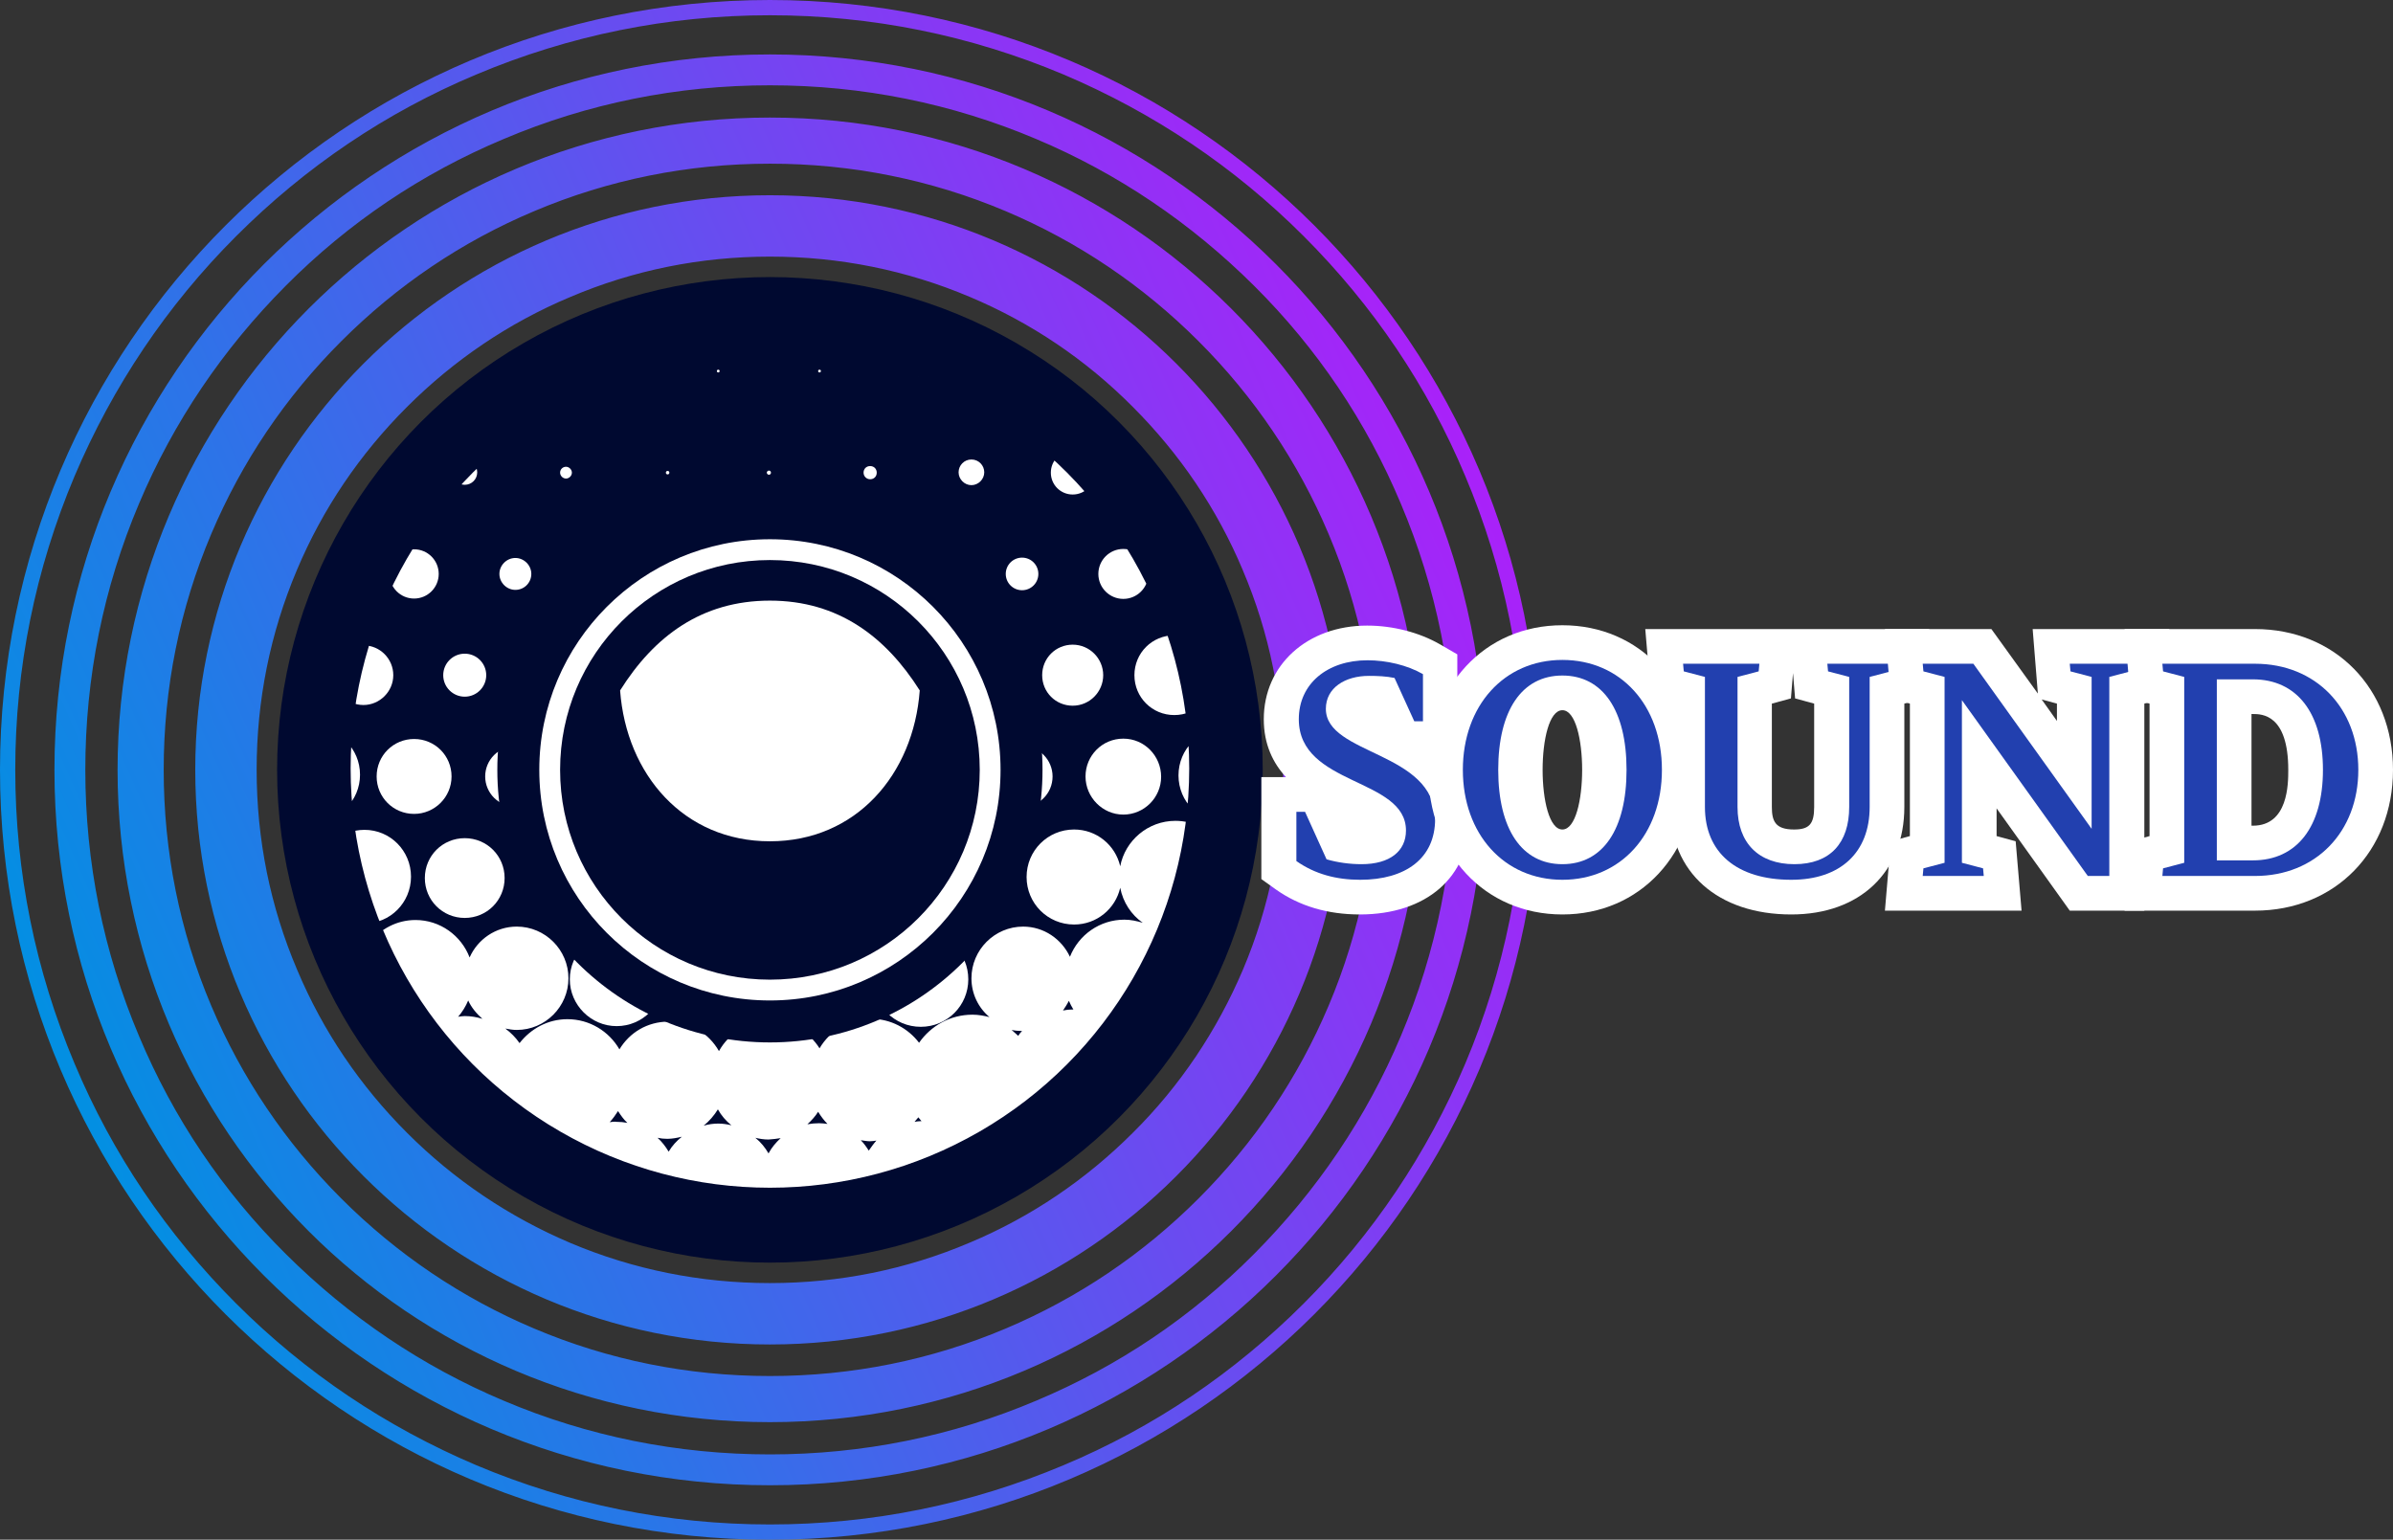 <?xml version="1.0" encoding="utf-8"?>
<!-- Generator: Adobe Illustrator 27.1.1, SVG Export Plug-In . SVG Version: 6.00 Build 0)  -->
<svg version="1.1" id="_レイヤー_2" xmlns="http://www.w3.org/2000/svg" xmlns:xlink="http://www.w3.org/1999/xlink" x="0px"
	 y="0px" viewBox="0 0 690 444" style="enable-background:new 0 0 690 444;" xml:space="preserve">
<rect x="0" y="0" width="690" height="444" fill="#333333" stroke="none"/>
<style type="text/css">
	.st0{fill:#000930;}
	.st1{clip-path:url(#SVGID_00000168103853739858768690000012351821618012524433_);}
	.st2{fill:#FFFFFF;}
	.st3{fill:url(#SVGID_00000080921998373215868460000012541686419698590895_);}
	.st4{fill:#2240AF;}
	.st5{fill:none;}
</style>
<g id="contents">
	<g>
		<g>
			<circle class="st0" cx="222" cy="222" r="142.1"/>
			<circle class="st0" cx="222" cy="222" r="57.6"/>
			<g>
				<defs>
					<circle id="SVGID_1_" cx="222" cy="221.6" r="120.9"/>
				</defs>
				<clipPath id="SVGID_00000096751723769332749040000008847653296041054381_">
					<use xlink:href="#SVGID_1_"  style="overflow:visible;"/>
				</clipPath>
				<g style="clip-path:url(#SVGID_00000096751723769332749040000008847653296041054381_);">
					<g>
						<path class="st2" d="M265.5,296.1c7.6,0,13.7-6.1,13.7-13.7s-6.1-13.7-13.7-13.7s-13.7,6.1-13.7,13.7S257.9,296.1,265.5,296.1
							z"/>
						<path class="st2" d="M236.3,295.4c7.2,0,13.1-5.8,13.1-13s-5.8-13-13.1-13s-13,5.8-13,13S229.1,295.4,236.3,295.4z"/>
						<circle class="st2" cx="207.1" cy="282.4" r="12.9"/>
						<path class="st2" d="M177.8,295.9c7.5,0,13.5-6.1,13.5-13.5s-6.1-13.5-13.5-13.5s-13.5,6.1-13.5,13.5S170.4,295.9,177.8,295.9
							z"/>
						<path class="st2" d="M291.7,253.2c0-6.4-5.2-11.6-11.6-11.6s-11.6,5.2-11.6,11.6s5.2,11.6,11.6,11.6S291.7,259.5,291.7,253.2z
							"/>
						<path class="st2" d="M261.1,253.2c0-5.6-4.6-10.2-10.2-10.2s-10.2,4.6-10.2,10.2s4.6,10.2,10.2,10.2
							C256.5,263.4,261.1,258.8,261.1,253.2z"/>
						<path class="st2" d="M231.1,253.2c0-5.2-4.2-9.5-9.5-9.5s-9.5,4.2-9.5,9.5s4.2,9.5,9.5,9.5S231.1,258.4,231.1,253.2z"/>
						<path class="st2" d="M201.9,253.2c0-5.2-4.2-9.5-9.5-9.5s-9.5,4.2-9.5,9.5s4.2,9.5,9.5,9.5S201.9,258.4,201.9,253.2z"/>
						<path class="st2" d="M163.2,263.4c5.6,0,10.2-4.6,10.2-10.2s-4.6-10.2-10.2-10.2s-10.2,4.6-10.2,10.2S157.6,263.4,163.2,263.4
							z"/>
						<path class="st2" d="M134,264.7c6.4,0,11.5-5.1,11.5-11.5s-5.1-11.5-11.5-11.5s-11.5,5.1-11.5,11.5S127.6,264.7,134,264.7z"/>
						<path class="st2" d="M323.9,234.9c6,0,10.9-4.9,10.9-10.9S330,213,323.9,213s-10.9,4.9-10.9,10.9S317.9,234.9,323.9,234.9z"/>
						<path class="st2" d="M303.5,223.9c0-4.8-3.9-8.8-8.8-8.8s-8.8,3.9-8.8,8.8s3.9,8.8,8.8,8.8S303.5,228.8,303.5,223.9z"/>
						<circle class="st2" cx="265.5" cy="223.9" r="7.2"/>
						<path class="st2" d="M229.9,223.9c0,3.5,2.9,6.4,6.4,6.4s6.4-2.9,6.4-6.4s-2.9-6.4-6.4-6.4S229.9,220.4,229.9,223.9z"/>
						<circle class="st2" cx="207.1" cy="223.9" r="6.4"/>
						<path class="st2" d="M170.6,223.9c0,4,3.2,7.2,7.2,7.2s7.2-3.2,7.2-7.2s-3.2-7.2-7.2-7.2S170.6,220,170.6,223.9z"/>
						<path class="st2" d="M157.3,223.9c0-4.8-3.9-8.7-8.7-8.7s-8.7,3.9-8.7,8.7s3.9,8.7,8.7,8.7S157.3,228.7,157.3,223.9z"/>
						<path class="st2" d="M119.4,234.7c5.9,0,10.8-4.8,10.8-10.8s-4.8-10.8-10.8-10.8s-10.8,4.8-10.8,10.8S113.4,234.7,119.4,234.7
							z"/>
						<path class="st2" d="M350.1,194.7c0-6.4-5.1-11.5-11.5-11.5s-11.5,5.1-11.5,11.5s5.1,11.5,11.5,11.5S350.1,201.1,350.1,194.7z
							"/>
						<path class="st2" d="M318.1,194.7c0-4.8-3.9-8.8-8.8-8.8s-8.8,3.9-8.8,8.8s3.9,8.8,8.8,8.8S318.1,199.5,318.1,194.7z"/>
						<path class="st2" d="M280.1,201.1c3.5,0,6.4-2.9,6.4-6.4s-2.9-6.4-6.4-6.4s-6.4,2.9-6.4,6.4S276.6,201.1,280.1,201.1z"/>
						<path class="st2" d="M246.1,194.7c0,2.6,2.1,4.8,4.8,4.8s4.8-2.1,4.8-4.8s-2.1-4.8-4.8-4.8S246.1,192.1,246.1,194.7
							L246.1,194.7z"/>
						<path class="st2" d="M217.8,194.7c0,2.1,1.7,3.9,3.9,3.9s3.9-1.7,3.9-3.9s-1.7-3.9-3.9-3.9S217.8,192.6,217.8,194.7z"/>
						<path class="st2" d="M188.6,194.7c0,2.1,1.7,3.8,3.8,3.8s3.8-1.7,3.8-3.8s-1.7-3.8-3.8-3.8S188.6,192.6,188.6,194.7z"/>
						<path class="st2" d="M158.5,194.7c0,2.6,2.1,4.7,4.7,4.7s4.7-2.1,4.7-4.7s-2.1-4.7-4.7-4.7S158.5,192.1,158.5,194.7z"/>
						<circle class="st2" cx="134" cy="194.7" r="6.2"/>
						<path class="st2" d="M104.8,203.3c4.7,0,8.6-3.9,8.6-8.6s-3.8-8.6-8.6-8.6s-8.6,3.9-8.6,8.6S100,203.3,104.8,203.3z"/>
						<path class="st2" d="M64.1,194.7c0,6.3,5.1,11.4,11.4,11.4S87,201,87,194.7s-5.1-11.4-11.4-11.4S64.1,188.4,64.1,194.7z"/>
						<path class="st2" d="M363.3,165.5c0-5.6-4.5-10.1-10.1-10.1s-10.1,4.5-10.1,10.1c0,5.6,4.5,10.1,10.1,10.1
							S363.3,171.1,363.3,165.5L363.3,165.5z"/>
						<circle class="st2" cx="323.9" cy="165.5" r="7.2"/>
						<path class="st2" d="M294.7,170.2c2.6,0,4.7-2.1,4.7-4.7s-2.1-4.7-4.7-4.7s-4.7,2.1-4.7,4.7
							C290,168.1,292.1,170.2,294.7,170.2z"/>
						<path class="st2" d="M262.6,165.5c0,1.6,1.3,2.9,2.9,2.9s2.9-1.3,2.9-2.9s-1.3-2.9-2.9-2.9S262.6,163.9,262.6,165.5z"/>
						<path class="st2" d="M234.4,165.5c0,1,0.8,1.9,1.9,1.9s1.9-0.8,1.9-1.9s-0.8-1.9-1.9-1.9S234.4,164.5,234.4,165.5z"/>
						<path class="st2" d="M205.2,165.5c0,1,0.8,1.9,1.9,1.9s1.9-0.8,1.9-1.9s-0.8-1.9-1.9-1.9S205.2,164.5,205.2,165.5z"/>
						<circle class="st2" cx="177.8" cy="165.5" r="2.8"/>
						<path class="st2" d="M148.6,170.1c2.6,0,4.6-2.1,4.6-4.6s-2.1-4.6-4.6-4.6s-4.6,2.1-4.6,4.6S146.1,170.1,148.6,170.1z"/>
						<circle class="st2" cx="119.4" cy="165.5" r="7.1"/>
						<circle class="st2" cx="90.2" cy="165.5" r="9.9"/>
						<circle class="st2" cx="338.5" cy="136.3" r="9.4"/>
						<path class="st2" d="M309.3,130c-3.5,0-6.3,2.8-6.3,6.3s2.8,6.3,6.3,6.3s6.3-2.8,6.3-6.3S312.8,130,309.3,130z"/>
						<path class="st2" d="M280.1,132.5c-2.1,0-3.7,1.7-3.7,3.7s1.7,3.7,3.7,3.7s3.7-1.7,3.7-3.7S282.2,132.5,280.1,132.5z"/>
						<path class="st2" d="M249,136.3c0,1,0.8,1.9,1.9,1.9s1.9-0.8,1.9-1.9s-0.8-1.9-1.9-1.9S249,135.2,249,136.3z"/>
						<path class="st2" d="M221.1,136.3c0,0.3,0.3,0.6,0.6,0.6s0.6-0.2,0.6-0.6s-0.3-0.6-0.6-0.6S221.1,136,221.1,136.3z"/>
						<path class="st2" d="M192,136.3c0,0.3,0.2,0.5,0.5,0.5s0.5-0.2,0.5-0.5s-0.2-0.5-0.5-0.5S192,136,192,136.3z"/>
						<path class="st2" d="M161.5,136.3c0,0.9,0.8,1.7,1.7,1.7s1.7-0.8,1.7-1.7s-0.8-1.7-1.7-1.7S161.5,135.3,161.5,136.3z"/>
						<path class="st2" d="M134,132.6c-2,0-3.6,1.6-3.6,3.6s1.6,3.6,3.6,3.6s3.6-1.6,3.6-3.6S136,132.6,134,132.6z"/>
						<path class="st2" d="M104.8,142.4c3.4,0,6.2-2.8,6.2-6.2s-2.8-6.2-6.2-6.2s-6.2,2.8-6.2,6.2S101.4,142.4,104.8,142.4z"/>
						<path class="st2" d="M75.6,145.4c5.1,0,9.2-4.1,9.2-9.2s-4.1-9.2-9.2-9.2s-9.2,4.1-9.2,9.2S70.5,145.4,75.6,145.4z"/>
						<path class="st2" d="M33.8,136.3c0,6.9,5.6,12.6,12.6,12.6s12.6-5.6,12.6-12.6s-5.6-12.6-12.6-12.6S33.8,129.3,33.8,136.3z"/>
						<path class="st2" d="M362.5,107c0-5.1-4.2-9.3-9.3-9.3s-9.3,4.2-9.3,9.3s4.2,9.3,9.3,9.3S362.5,112.2,362.5,107z"/>
						<circle class="st2" cx="323.9" cy="107" r="6.2"/>
						<path class="st2" d="M294.7,110.8c2.1,0,3.7-1.7,3.7-3.7s-1.7-3.7-3.7-3.7S291,105,291,107S292.6,110.8,294.7,110.8z"/>
						<path class="st2" d="M267.2,107c0-0.9-0.8-1.7-1.7-1.7s-1.7,0.8-1.7,1.7s0.8,1.7,1.7,1.7S267.2,108,267.2,107z"/>
						<circle class="st2" cx="236.3" cy="107" r="0.4"/>
						<circle class="st2" cx="207.1" cy="107" r="0.4"/>
						<path class="st2" d="M179.5,107c0-0.9-0.7-1.6-1.6-1.6s-1.6,0.7-1.6,1.6s0.7,1.6,1.6,1.6S179.5,107.9,179.5,107z"/>
						<circle class="st2" cx="148.6" cy="107" r="3.6"/>
						<path class="st2" d="M119.4,113.1c3.4,0,6.1-2.7,6.1-6.1s-2.7-6.1-6.1-6.1s-6.1,2.7-6.1,6.1S116,113.1,119.4,113.1z"/>
						<path class="st2" d="M90.2,97.9c-5.1,0-9.2,4.1-9.2,9.2s4.1,9.2,9.2,9.2s9.2-4.1,9.2-9.2S95.2,97.9,90.2,97.9z"/>
						<circle class="st2" cx="60.9" cy="107" r="12.6"/>
						<path class="st2" d="M328.6,77.8c0,5.5,4.5,10,10,10s10-4.5,10-10s-4.5-10-10-10S328.6,72.3,328.6,77.8z"/>
						<path class="st2" d="M309.3,70.8c-3.9,0-7,3.1-7,7.1s3.2,7.1,7,7.1s7-3.1,7-7.1S313.2,70.8,309.3,70.8z"/>
						<path class="st2" d="M280.1,73.3c-2.5,0-4.5,2-4.5,4.5s2,4.5,4.5,4.5s4.5-2,4.5-4.5S282.6,73.3,280.1,73.3z"/>
						<path class="st2" d="M253.6,77.8c0-1.5-1.2-2.7-2.7-2.7s-2.7,1.2-2.7,2.7s1.2,2.7,2.7,2.7S253.6,79.3,253.6,77.8z"/>
						<path class="st2" d="M223.3,77.8c0-0.9-0.7-1.6-1.6-1.6s-1.6,0.7-1.6,1.6s0.7,1.6,1.6,1.6S223.3,78.7,223.3,77.8z"/>
						<path class="st2" d="M194,77.8c0-0.9-0.7-1.5-1.5-1.5s-1.5,0.7-1.5,1.5s0.7,1.5,1.5,1.5S194,78.7,194,77.8z"/>
						<path class="st2" d="M165.8,77.8c0-1.4-1.2-2.6-2.6-2.6s-2.6,1.2-2.6,2.6s1.2,2.6,2.6,2.6S165.8,79.2,165.8,77.8z"/>
						<path class="st2" d="M134,73.5c-2.4,0-4.4,1.9-4.4,4.4s2,4.4,4.4,4.4s4.4-1.9,4.4-4.4S136.4,73.5,134,73.5z"/>
						<path class="st2" d="M104.8,70.9c-3.8,0-6.9,3.1-6.9,6.9s3.1,6.9,6.9,6.9s6.9-3.1,6.9-6.9S108.6,70.9,104.8,70.9z"/>
						<circle class="st2" cx="75.6" cy="77.8" r="9.8"/>
						<path class="st2" d="M17.1,94.8c1.6,0,3.1-0.3,4.5-0.7c-3.8,3-6.3,7.6-6.3,12.9c0,5.9,3.1,11,7.8,13.9
							c-1.9-0.7-3.8-1.1-5.9-1.1c-9.1,0-16.5,7.4-16.5,16.4s7.4,16.4,16.5,16.4c1.3,0,2.6-0.2,3.8-0.5c-3.9,3.1-6.4,7.9-6.4,13.3
							c0,4.2,1.6,8,4.1,11c-0.5,0-1-0.1-1.5-0.1c-10.2,0-18.4,8.2-18.4,18.4c0,9.4,7,17,16.1,18.2c-2.1,3.2-3.3,7-3.3,11.1
							c0,10.5,8,19,18.2,20c-1.5,2.7-2.4,5.8-2.4,9.2c0,10.6,8.6,19.1,19.1,19.1c7,0,13.1-3.9,16.4-9.5c2.9,3.9,7.5,6.4,12.8,6.4
							c0.3,0,0.6-0.1,0.9-0.1c-3.3,3.4-5.4,8.1-5.4,13.3c0,9.6,7.1,17.4,16.2,18.8c-1.8,3-2.9,6.6-2.9,10.4
							c0,10.1,7.3,18.4,16.9,20.1c-1.4,2.8-2.3,5.9-2.3,9.2c0,11.3,9.1,20.4,20.4,20.4c6.4,0,12-3,15.8-7.6
							c3.4,3.6,8.2,5.8,13.5,5.8c6.4,0,12-3.2,15.4-8.1c3.2,4.2,8.2,6.9,13.8,6.9c6.4,0,12-3.5,15-8.7c2.9,4.8,8.2,8,14.2,8
							s11.6-3.5,14.5-8.5c2.9,5.2,8.4,8.7,14.7,8.7s11.3-3.2,14.3-7.9c3.1,5.1,8.6,8.5,14.9,8.5c5.6,0,10.6-2.7,13.8-6.9
							c3.4,4.9,9,8.1,15.4,8.1c5.3,0,10-2.2,13.5-5.8c3.8,4.6,9.4,7.5,15.8,7.5c11.3,0,20.5-9.2,20.5-20.5
							c0-10.1-7.3-18.4-16.8-20.1c1.4-2.8,2.2-5.8,2.2-9.1c0-4.7-1.6-9-4.3-12.5c4.6-0.4,8.7-2.7,11.5-6.1c3.5,5.2,9.4,8.7,16.1,8.7
							c10.7,0,19.4-8.7,19.4-19.4c0-3.7-1.1-7.2-2.9-10.1c9.8-0.9,17.5-9.1,17.5-19.1c0-4.8-1.8-9.1-4.7-12.5l0,0
							c4.9,0,9.2-2.1,12.3-5.4c3.7,5.5,9.9,9,17,9c11.3,0,20.4-9.1,20.4-20.4c0-4-1.2-7.7-3.2-10.9c9-1.3,16-9,16-18.4
							c0-10.3-8.3-18.6-18.6-18.6c-0.3,0-0.6,0.1-0.9,0.1c2.3-3,3.8-6.6,3.8-10.7c0-5.1-2.2-9.6-5.7-12.8c1,0.2,1.9,0.3,2.9,0.3
							c9.2,0,16.7-7.5,16.7-16.7s-7.5-16.7-16.7-16.7c-1.6,0-3.1,0.3-4.5,0.7c4-3.1,6.6-7.8,6.6-13.2c0-4.9-2.1-9.2-5.5-12.3
							c1.1,0.2,2.2,0.3,3.4,0.3c9.5,0,17.3-7.7,17.3-17.3s-7.7-17.3-17.3-17.3c-0.3,0-0.5,0.1-0.8,0.1c2.8-3.2,4.6-7.4,4.6-12.1
							c0-3.4-1-6.5-2.5-9.2c10.5-0.7,18.9-9.3,18.9-20.1s-9-20.2-20.2-20.2c-5.8,0-10.9,2.4-14.6,6.3c-3.3-3.5-7.8-5.7-12.8-6.2
							c1.5-2.7,2.5-5.9,2.5-9.2c0-10.4-8.5-18.9-18.9-18.9c-7,0-13.1,3.9-16.4,9.6c-2.9-4-7.5-6.6-12.9-6.6c-0.5,0-1,0.1-1.4,0.1
							c3.5-3.4,5.7-8.2,5.7-13.5c0-9.6-7.2-17.5-16.6-18.7c1.9-3.1,3.1-6.7,3.1-10.6c0-11-9-20-20-20c-6.5,0-12.2,3.1-15.8,7.9
							c-3.3-3.7-8.1-6-13.4-6c-6.5,0-12.1,3.4-15.3,8.5c-3.1-4.4-8.1-7.3-13.9-7.3c-6.5,0-12.2,3.8-15,9.2
							c-2.8-5.1-8.1-8.5-14.2-8.5c-6.5,0-12,3.8-14.7,9.3c-2.6-5.4-8.1-9.2-14.6-9.2s-11.6,3.6-14.3,8.7c-2.8-5.5-8.4-9.3-14.9-9.3
							c-5.8,0-10.9,3-13.9,7.4c-3.2-5.2-8.8-8.6-15.3-8.6c-9.9,0-18,8.1-18,18s8.1,18,18,18c6.5,0,12.1-3.5,15.3-8.6
							c3,4.5,8.1,7.4,13.9,7.4c6.6,0,12.2-3.8,14.9-9.3c2.7,5.2,8.1,8.7,14.3,8.7s11.9-3.8,14.6-9.2c2.6,5.5,8.2,9.3,14.7,9.3
							s11.5-3.5,14.2-8.5c2.8,5.4,8.4,9.2,15,9.2c5.8,0,10.8-2.9,13.9-7.3c3.2,5.1,8.9,8.5,15.3,8.5c1,0,2-0.1,3-0.3
							c-1.9,1.9-3.2,4.3-4,6.9c-1.9-5.8-7.2-9.9-13.6-9.9c-8,0-14.4,6.5-14.4,14.4s6.5,14.4,14.4,14.4c6.4,0,11.8-4.2,13.6-9.9
							c2,6.8,8.1,11.8,15.6,11.8c5.4,0,10.1-2.6,13.1-6.7c3.3,5.5,9.3,9.2,16.1,9.2c1,0,1.9-0.1,2.9-0.3c-2.6,2.8-4.2,6.5-4.2,10.6
							c0,8.8,7.1,15.9,15.9,15.9c5.3,0,10-2.6,12.9-6.6c0.7,1.3,1.5,2.5,2.5,3.5c-0.3,0-0.5-0.1-0.8-0.1c-8.3,0-15,6.1-16.3,14
							c-1.2-6.1-6.5-10.7-13-10.7c-7.3,0-13.2,5.9-13.2,13.2s5.9,13.2,13.2,13.2c6.4,0,11.8-4.6,13-10.7c1.2,7.9,8,14,16.3,14
							c4.9,0,9.3-2.2,12.3-5.6c0.9,1.4,1.9,2.6,3.1,3.7c-0.3,0-0.5-0.1-0.8-0.1c-8.1,0-14.7,6.6-14.7,14.7s6.6,14.7,14.7,14.7
							c5.3,0,9.9-2.9,12.5-7.1c0.7,1.6,1.8,3.1,2.9,4.5c-0.3,0-0.5-0.1-0.8-0.1c-8,0-14.7,5.5-16.6,12.9c-1.8-5.2-6.7-9-12.6-9
							c-7.4,0-13.4,6-13.4,13.4s6,13.4,13.4,13.4c5.9,0,10.8-3.8,12.6-9c1.9,7.4,8.6,12.9,16.6,12.9c1.2,0,2.3-0.1,3.4-0.3
							c-3,2.8-5,6.6-5.4,10.9c-0.7-6.4-6.1-11.4-12.7-11.4c-7.1,0-12.8,5.7-12.8,12.8s5.7,12.8,12.8,12.8c6.6,0,12-5,12.7-11.4
							c0.4,4.9,2.8,9.1,6.5,11.9c-1.5-0.4-3-0.7-4.6-0.7c-8.8,0-15.9,6.8-16.5,15.4c-0.7-6.4-6.1-11.5-12.7-11.5
							c-7.1,0-12.8,5.7-12.8,12.8s5.7,12.8,12.8,12.8c6.6,0,12-5,12.7-11.5c0.7,8.6,7.8,15.4,16.5,15.4c1,0,2-0.1,2.9-0.3
							c-2.3,2.1-4,4.8-4.9,7.9c-2-5.1-6.8-8.6-12.6-8.6c-7.5,0-13.5,6.1-13.5,13.5s6.1,13.5,13.5,13.5c5.7,0,10.6-3.6,12.6-8.6
							c0.6,2.1,1.6,4.1,3,5.8c-0.3,0-0.6-0.1-0.9-0.1c-7.4,0-13.7,4.3-16.7,10.5c-2.7-4.1-7.2-6.8-12.5-6.8
							c-8.2,0-14.9,6.7-14.9,14.9s6.7,14.9,14.9,14.9c5.2,0,9.8-2.7,12.5-6.8c0.8,1.6,1.8,3.1,3,4.5c-0.3,0-0.6-0.1-0.9-0.1
							c-7.9,0-14.4,5.4-16.2,12.7c-1.7-5.6-6.9-9.6-13-9.6c-7.6,0-13.7,6.1-13.7,13.7s6.1,13.7,13.7,13.7c1.6,0,3.1-0.3,4.5-0.8
							c-2.6,1.6-4.8,3.8-6.3,6.5c-3-3.8-7.5-6.3-12.8-6.3c-7.9,0-14.5,5.7-15.9,13.1c-1.4-6.1-6.8-10.6-13.3-10.6
							c-7.6,0-13.7,6.1-13.7,13.7s6.1,13.7,13.7,13.7c6.5,0,11.9-4.5,13.3-10.6c0.8,4.2,3.2,7.8,6.5,10.1c-1.7-0.5-3.4-0.9-5.3-0.9
							c-7.1,0-13.2,4.4-15.7,10.7c-2.4-5.1-7.5-8.7-13.5-8.7c-8.2,0-14.9,6.7-14.9,14.9c0,4.5,2,8.5,5.2,11.2
							c-1.6-0.4-3.2-0.7-4.9-0.7c-6.4,0-12,3.2-15.4,8.1c-3.2-4.2-8.2-6.9-13.8-6.9c-6.4,0-11.9,3.4-14.9,8.5
							c-3-4.8-8.3-7.9-14.3-7.9c-6.3,0-11.8,3.5-14.7,8.7c-2.9-5.1-8.3-8.5-14.5-8.5s-11.3,3.2-14.2,8c-3-5.2-8.6-8.7-15-8.7
							c-5.7,0-10.6,2.8-13.8,6.9c-1.1-1.6-2.5-3-4.1-4.2c1.1,0.2,2.1,0.4,3.3,0.4c8.2,0,14.9-6.7,14.9-14.9s-6.7-14.9-14.9-14.9
							c-6.1,0-11.3,3.7-13.6,8.9c-2.4-6.3-8.5-10.8-15.6-10.8c-5.4,0-10.1,2.6-13.2,6.5c-3.4-5.3-9.3-8.8-16.1-8.8
							c-0.8,0-1.6,0.1-2.4,0.2c2.1-2.5,3.4-5.6,3.7-9c0.7,6.8,6.3,12.1,13.3,12.1c7.4,0,13.4-6,13.4-13.5s-6-13.5-13.4-13.5
							c-7,0-12.6,5.3-13.3,12.1c-0.7-8.2-7.5-14.7-15.9-14.7c-5.2,0-9.8,2.5-12.8,6.4c-0.7-1.1-1.4-2.2-2.3-3.1c0.2,0,0.3,0,0.4,0
							c8,0,14.7-5.7,16.2-13.3c1.4,5.9,6.7,10.2,13,10.2c7.4,0,13.4-6,13.4-13.5s-6-13.5-13.4-13.5c-6.3,0-11.6,4.4-13,10.2
							c-1.5-7.6-8.2-13.3-16.2-13.3c-4.9,0-9.2,2.2-12.2,5.5c-0.9-1.3-1.9-2.5-3-3.6c0.2,0,0.4,0.1,0.6,0.1
							c8.1,0,14.7-6.6,14.7-14.7s-6.6-14.7-14.7-14.7c-5.3,0-9.9,2.9-12.5,7.1c-0.8-1.7-1.8-3.2-3-4.5c0.3,0,0.6,0.1,0.9,0.1
							c8,0,14.7-5.5,16.6-13c1.8,5.3,6.7,9.1,12.6,9.1c7.4,0,13.4-6,13.4-13.4s-6-13.4-13.4-13.4c-5.9,0-10.9,3.9-12.6,9.1
							c-1.9-7.4-8.6-13-16.6-13c-1.5,0-2.8,0.2-4.2,0.6c3.6-3,6-7.5,6-12.6c0-5.9-3.1-11-7.8-13.9c1.9,0.7,3.8,1.1,5.9,1.1
							c9.1,0,16.5-7.4,16.5-16.4s-7.4-16.4-16.5-16.4c-1.5,0-2.9,0.3-4.2,0.6c3.1-2.4,5.4-5.9,6.3-9.9c1.5,5.5,6.6,9.6,12.6,9.6
							c7.2,0,13.1-5.9,13.1-13.1s-5.9-13.1-13.1-13.1c-6,0-11,4.1-12.6,9.6c-0.6-2.9-2.1-5.6-4-7.7c0.6,0.1,1.3,0.2,1.9,0.2
							c7.5,0,14-4.6,16.7-11.1c2.5,4.4,7.1,7.4,12.5,7.4c8,0,14.4-6.5,14.4-14.4S68.9,34.2,61,34.2c-5.4,0-10,3-12.5,7.4
							c-1-2.3-2.5-4.4-4.3-6.1c0.7,0.1,1.4,0.2,2.2,0.2c8.7,0,15.7-6.8,16.2-15.3c0.5,6.8,6.1,12.2,13,12.2s13.1-5.9,13.1-13.1
							S82.8,6.3,75.6,6.3s-12.5,5.4-13,12.2c-0.2-3.8-1.7-7.2-4-9.8c0.8,0.1,1.6,0.2,2.5,0.2c7.1,0,13.2-4,16.4-9.8
							c2.8,4.1,7.5,6.8,12.8,6.8c8.6,0,15.6-7,15.6-15.6s-7-15.6-15.6-15.6c-0.8,0-1.5,0.1-2.2,0.2c1.4-1.3,2.6-2.8,3.6-4.5
							c2.9,4.1,7.7,6.9,13.2,6.9c7.5,0,13.7-5.1,15.6-12c1.8,5.8,7.2,10.1,13.6,10.1c7.9,0,14.3-6.4,14.3-14.3s-6.4-14.3-14.3-14.3
							c-6.4,0-11.8,4.3-13.6,10.1c-1.9-6.9-8.1-12-15.6-12c-5.5,0-10.3,2.7-13.2,6.8c-3.2-5.5-9.2-9.3-16-9.3
							c-10.3,0-18.6,8.3-18.6,18.6c0,3.9,1.2,7.6,3.3,10.6c-10,0.4-18,8.6-18,18.7c0,5.1,2,9.7,5.3,13.1c-0.4,0-0.8-0.1-1.2-0.1
							c-9,0-16.3,7.3-16.3,16.3c0,4.4,1.8,8.4,4.7,11.4c-1-0.2-2-0.3-3-0.3c-10,0-18.1,8.1-18.1,18.2c0,4.8,1.9,9.1,4.9,12.4
							c-0.5,0-0.9-0.1-1.4-0.1c-9.4,0-17,7.6-17,17S7.7,94.9,17.1,94.8L17.1,94.8z M308.1-56.1c0.2,0.3,0.5,0.6,0.7,0.8
							c-0.6,0-1.1,0.1-1.7,0.2C307.5-55.4,307.8-55.8,308.1-56.1z M411.6,183.3c-0.1-0.1-0.2-0.3-0.3-0.4c0.1,0,0.2,0,0.3,0
							s0.2,0,0.3,0C411.8,183,411.7,183.1,411.6,183.3z M411.6,68.7c-0.4-0.7-0.9-1.3-1.4-1.9c0.5,0,0.9,0.1,1.4,0.1
							s0.9-0.1,1.4-0.1C412.5,67.5,412,68.1,411.6,68.7z M395.8,39.4c-0.3,0.5-0.6,1-0.9,1.6c-0.4-0.6-0.8-1.2-1.3-1.8
							C394.3,39.3,395,39.4,395.8,39.4L395.8,39.4z M411.6,86.9c0.9,1.4,2,2.7,3.2,3.8c-1-0.2-2.1-0.3-3.2-0.3s-2.2,0.1-3.2,0.3
							C409.7,89.6,410.7,88.3,411.6,86.9L411.6,86.9z M411.6,123.7c1.6,0,3.1-0.3,4.5-0.7c-1.9,1.4-3.4,3.2-4.5,5.3
							c-1.1-2.1-2.7-3.9-4.6-5.3C408.5,123.4,410,123.7,411.6,123.7z M411.6,144.2c0.9,1.6,1.9,3,3.2,4.2c-1-0.2-2.1-0.3-3.2-0.3
							s-2.2,0.1-3.2,0.3C409.7,147.2,410.8,145.8,411.6,144.2L411.6,144.2z M149.4,322.1c0.1,0.1,0.1,0.1,0.2,0.2
							c-0.1,0-0.2,0-0.3,0C149.3,322.2,149.4,322.1,149.4,322.1z M175.8,323.6c0.9-1,1.7-2.1,2.4-3.2c0.8,1.2,1.6,2.4,2.7,3.4
							c-1-0.2-2-0.3-3.1-0.3C177.1,323.4,176.5,323.5,175.8,323.6z M232.8,324.2c1.2-1.1,2.3-2.3,3.1-3.6c0.8,1.3,1.7,2.5,2.7,3.5
							c-0.8-0.1-1.6-0.2-2.4-0.2C235.1,323.9,234,324,232.8,324.2L232.8,324.2z M263.7,323.5c0.4-0.4,0.7-0.9,1.1-1.3
							c0.3,0.4,0.6,0.7,0.9,1.1c0,0-0.1,0-0.1,0C264.9,323.3,264.3,323.4,263.7,323.5L263.7,323.5z M309.3,291.1
							c-1,0-1.9,0.1-2.8,0.3c0.6-0.9,1.2-1.8,1.7-2.8c0.4,0.9,0.8,1.7,1.3,2.5C309.5,291.1,309.4,291.1,309.3,291.1L309.3,291.1z
							 M351.4,263.2c-0.1,0-0.1,0-0.2,0c0-0.1,0.1-0.1,0.1-0.2C351.3,263.1,351.4,263.1,351.4,263.2L351.4,263.2z M366.2,228
							c0.5,2.2,1.5,4.2,2.9,6c-0.4,0-0.8-0.1-1.3-0.1c-2.4,0-4.7,0.5-6.8,1.3C363.4,233.5,365.3,230.9,366.2,228L366.2,228z
							 M338.6,269.4c0.1,0,0.3,0,0.4,0c-0.7,0.8-1.4,1.5-1.9,2.4c-1-1.2-2.1-2.3-3.4-3.2C335.2,269,336.8,269.4,338.6,269.4z
							 M294.7,297.3c-0.4,0.4-0.8,0.9-1.1,1.4c-0.6-0.6-1.3-1.1-1.9-1.7C292.6,297.2,293.7,297.3,294.7,297.3L294.7,297.3z
							 M252.7,328.9c-0.8,0.9-1.5,1.9-2.2,2.9c-0.7-1.1-1.4-2.1-2.3-3c0.9,0.1,1.7,0.3,2.6,0.3C251.5,329.1,252.1,329,252.7,328.9
							L252.7,328.9z M225.1,328.2c-1.4,1.3-2.6,2.7-3.5,4.4c-1-1.7-2.2-3.2-3.8-4.5c1.2,0.3,2.5,0.5,3.8,0.5
							C222.8,328.5,224,328.4,225.1,328.2L225.1,328.2z M207,319.9c1,1.8,2.3,3.3,3.9,4.6c-1.2-0.3-2.5-0.5-3.8-0.5
							c-1.4,0-2.8,0.2-4.2,0.6C204.5,323.3,205.9,321.7,207,319.9L207,319.9z M196.6,327.8c-1.5,1.2-2.8,2.6-3.8,4.3
							c-0.9-1.5-1.9-2.8-3.2-4c0.9,0.2,1.8,0.3,2.8,0.3C193.9,328.4,195.3,328.1,196.6,327.8L196.6,327.8z M165.3,328.8
							c-0.4,0.5-0.9,1-1.2,1.5c-0.3-0.5-0.7-0.9-1.1-1.4c0.1,0,0.2,0,0.3,0C163.9,329,164.6,328.9,165.3,328.8L165.3,328.8z
							 M139.1,293.8c-1.6-0.5-3.3-0.8-5.1-0.8c-0.6,0-1.2,0.1-1.9,0.2c1.2-1.4,2.2-3,2.9-4.7C135.9,290.5,137.4,292.3,139.1,293.8
							L139.1,293.8z M33,203.8c0.3-0.5,0.6-1,0.8-1.5c0.4,0.6,0.8,1.2,1.2,1.7C34.4,203.9,33.7,203.8,33,203.8L33,203.8z M77.3-18.7
							c-0.3-0.6-0.6-1.2-1-1.8c0.9,0,1.8-0.1,2.7-0.3C78.4-20.1,77.8-19.5,77.3-18.7L77.3-18.7z"/>
						<path class="st2" d="M364.5,48.6c0-6.3-5.1-11.3-11.3-11.3s-11.4,5.1-11.4,11.3S346.9,60,353.2,60S364.5,54.9,364.5,48.6z"/>
						<path class="st2" d="M323.9,40.2c-4.7,0-8.4,3.8-8.4,8.4s3.8,8.4,8.4,8.4s8.4-3.8,8.4-8.4S328.6,40.2,323.9,40.2z"/>
						<path class="st2" d="M294.7,42.5c-3.4,0-6.1,2.7-6.1,6.1s2.7,6.1,6.1,6.1s6.1-2.7,6.1-6.1S298.1,42.5,294.7,42.5z"/>
						<path class="st2" d="M270,48.6c0-2.5-2-4.4-4.5-4.4s-4.5,2-4.5,4.4s2,4.5,4.5,4.5S270,51.1,270,48.6z"/>
						<circle class="st2" cx="236.3" cy="48.6" r="3.6"/>
						<circle class="st2" cx="207.1" cy="48.6" r="3.5"/>
						<path class="st2" d="M182.2,48.6c0-2.4-1.9-4.4-4.4-4.4s-4.4,2-4.4,4.4s1.9,4.4,4.4,4.4S182.2,51,182.2,48.6z"/>
						<path class="st2" d="M148.6,42.6c-3.3,0-6,2.7-6,6s2.7,6,6,6s6-2.7,6-6S151.9,42.6,148.6,42.6z"/>
						<path class="st2" d="M119.4,40.3c-4.6,0-8.3,3.7-8.3,8.3s3.7,8.3,8.3,8.3s8.3-3.7,8.3-8.3S124,40.3,119.4,40.3z"/>
						<path class="st2" d="M79.1,48.6c0,6.1,5,11.1,11.1,11.1s11.1-5,11.1-11.1s-5-11.1-11.1-11.1S79.1,42.5,79.1,48.6z"/>
						<path class="st2" d="M298.7,19.4c0,5.9,4.8,10.6,10.6,10.6s10.6-4.8,10.6-10.6s-4.8-10.6-10.6-10.6S298.7,13.5,298.7,19.4z"/>
						<path class="st2" d="M271.8,19.4c0,4.6,3.7,8.3,8.3,8.3s8.4-3.7,8.4-8.3s-3.7-8.3-8.4-8.3S271.8,14.8,271.8,19.4z"/>
						<path class="st2" d="M257.8,19.4c0-3.8-3.1-6.9-6.9-6.9s-6.9,3.1-6.9,6.9s3.1,6.9,6.9,6.9S257.8,23.2,257.8,19.4z"/>
						<path class="st2" d="M227.7,19.4c0-3.3-2.7-6-6-6s-6,2.7-6,6s2.7,6,6,6S227.7,22.7,227.7,19.4z"/>
						<path class="st2" d="M198.4,19.4c0-3.3-2.7-6-6-6s-6,2.7-6,6s2.7,6,6,6S198.4,22.7,198.4,19.4z"/>
						<path class="st2" d="M170,19.4c0-3.8-3.1-6.8-6.8-6.8s-6.8,3.1-6.8,6.8s3.1,6.8,6.8,6.8S170,23.1,170,19.4z"/>
						<path class="st2" d="M134,11.1c-4.6,0-8.3,3.7-8.3,8.3s3.7,8.3,8.3,8.3s8.3-3.7,8.3-8.3S138.6,11.1,134,11.1z"/>
						<path class="st2" d="M94.4,19.4c0,5.7,4.6,10.4,10.4,10.4s10.4-4.6,10.4-10.4S110.5,9,104.8,9S94.4,13.7,94.4,19.4z"/>
						<path class="st2" d="M337.1-9.8c0-7.3-5.9-13.2-13.2-13.2s-13.2,5.9-13.2,13.2s5.9,13.2,13.2,13.2S337.1-2.5,337.1-9.8z"/>
						<path class="st2" d="M294.7-21c-6.2,0-11.2,5-11.2,11.2s5,11.2,11.2,11.2s11.2-5,11.2-11.2S300.9-21,294.7-21z"/>
						<circle class="st2" cx="265.5" cy="-9.8" r="9.7"/>
						<path class="st2" d="M227.3-9.8c0,5,4,9,9,9s9-4,9-9s-4-9-9-9S227.3-14.8,227.3-9.8z"/>
						<path class="st2" d="M198.1-9.8c0,5,4,9,9,9s9-4,9-9s-4-9-9-9S198.1-14.8,198.1-9.8z"/>
						<path class="st2" d="M168.1-9.8c0,5.4,4.4,9.7,9.7,9.7s9.7-4.3,9.7-9.7s-4.4-9.7-9.7-9.7S168.1-15.2,168.1-9.8z"/>
						<path class="st2" d="M137.5-9.8c0,6.1,5,11.1,11.1,11.1s11.1-5,11.1-11.1s-5-11.1-11.1-11.1S137.5-16,137.5-9.8z"/>
						<path class="st2" d="M119.4-22.9c-7.2,0-13,5.8-13,13s5.8,13,13,13s13.1-5.8,13.1-13S126.6-22.9,119.4-22.9z"/>
						<path class="st2" d="M250.9-52.2c-7.2,0-13.1,5.9-13.1,13.1s5.9,13.1,13.1,13.1S264-31.8,264-39.1S258.1-52.2,250.9-52.2z"/>
						<path class="st2" d="M221.7-51.5c-6.9,0-12.5,5.6-12.5,12.5s5.6,12.5,12.5,12.5s12.5-5.6,12.5-12.5S228.6-51.5,221.7-51.5z"/>
						<path class="st2" d="M192.4-51.5c-6.9,0-12.4,5.5-12.4,12.4s5.6,12.4,12.4,12.4s12.4-5.5,12.4-12.4S199.3-51.5,192.4-51.5z"/>
						<path class="st2" d="M163.2-52.1c-7.2,0-13.1,5.8-13.1,13s5.8,13,13.1,13s13.1-5.8,13.1-13S170.4-52.1,163.2-52.1z"/>
					</g>
				</g>
			</g>
			<circle class="st0" cx="222" cy="222" r="78.6"/>
			<circle class="st2" cx="222" cy="222" r="66.5"/>
			<circle class="st0" cx="222" cy="222" r="60.5"/>
			<path class="st2" d="M222,242.6c24.8,0,41.4-19.2,43.2-43.5c-9.8-15.5-23.5-25.9-43.2-25.9s-33.4,10.3-43.2,25.9
				C180.6,223.4,197.2,242.6,222,242.6z"/>
			
				<linearGradient id="SVGID_00000138557369078144133610000018307669794806137770_" gradientUnits="userSpaceOnUse" x1="13.369" y1="220.032" x2="427.259" y2="402.482" gradientTransform="matrix(1 0 0 -1 0 534)">
				<stop  offset="0" style="stop-color:#0091E2"/>
				<stop  offset="1" style="stop-color:#AA21F9"/>
			</linearGradient>
			<path style="fill:url(#SVGID_00000138557369078144133610000018307669794806137770_);" d="M222,74c20,0,39.4,3.9,57.6,11.6
				c17.6,7.4,33.5,18.1,47,31.7c13.6,13.6,24.3,29.4,31.7,47C366.1,182.6,370,202,370,222s-3.9,39.4-11.6,57.6
				c-7.5,17.6-18.1,33.5-31.7,47c-13.6,13.6-29.4,24.3-47,31.7C261.4,366.1,242,370,222,370s-39.4-3.9-57.6-11.6
				c-17.6-7.5-33.4-18.1-47-31.7c-13.6-13.6-24.3-29.4-31.7-47C77.9,261.4,74,242,74,222s3.9-39.4,11.6-57.6
				c7.4-17.6,18.1-33.4,31.7-47c13.6-13.6,29.4-24.3,47-31.7C182.6,77.9,202,74,222,74 M222,56.3c-91.5,0-165.7,74.2-165.7,165.7
				S130.5,387.7,222,387.7S387.7,313.5,387.7,222S313.5,56.3,222,56.3L222,56.3L222,56.3z M222,47.2c23.6,0,46.5,4.6,68,13.7
				c20.8,8.8,39.5,21.4,55.6,37.5s28.7,34.8,37.5,55.6c9.1,21.5,13.7,44.4,13.7,68s-4.6,46.5-13.7,68c-8.8,20.8-21.4,39.5-37.5,55.6
				s-34.8,28.7-55.6,37.5c-21.5,9.1-44.4,13.7-68,13.7s-46.5-4.6-68-13.7c-20.8-8.8-39.5-21.4-55.6-37.5s-28.7-34.8-37.5-55.6
				c-9.1-21.5-13.7-44.4-13.7-68s4.6-46.5,13.7-68c8.8-20.8,21.4-39.5,37.5-55.6s34.7-28.7,55.6-37.5
				C175.5,51.8,198.4,47.2,222,47.2 M222,33.9C118.1,33.9,33.9,118.1,33.9,222S118.1,410.1,222,410.1S410.1,325.9,410.1,222
				S325.9,33.9,222,33.9C222,33.9,222,33.9,222,33.9z M222,24.6c26.6,0,52.5,5.2,76.8,15.5c23.5,9.9,44.6,24.2,62.8,42.3
				s32.4,39.2,42.3,62.8c10.3,24.3,15.5,50.2,15.5,76.8s-5.2,52.5-15.5,76.8c-9.9,23.5-24.2,44.6-42.3,62.8s-39.2,32.4-62.8,42.3
				c-24.3,10.3-50.2,15.5-76.8,15.5s-52.5-5.2-76.8-15.5c-23.5-9.9-44.6-24.2-62.8-42.3S50,322.4,40.1,298.8
				c-10.3-24.3-15.5-50.2-15.5-76.8s5.2-52.5,15.5-76.8c9.9-23.5,24.2-44.6,42.3-62.8s39.2-32.4,62.8-42.3
				C169.5,29.8,195.3,24.6,222,24.6 M222,15.7C108.1,15.7,15.7,108.1,15.7,222S108.1,428.3,222,428.3S428.3,335.9,428.3,222
				S335.9,15.7,222,15.7L222,15.7L222,15.7z M222,4.4c29.4,0,57.9,5.8,84.7,17.1c25.9,11,49.2,26.6,69.2,46.6
				c20,20,35.7,43.2,46.6,69.2c11.3,26.8,17.1,55.3,17.1,84.7s-5.8,57.9-17.1,84.7c-11,25.9-26.6,49.2-46.6,69.2
				c-20,20-43.2,35.7-69.2,46.6c-26.8,11.3-55.3,17.1-84.7,17.1s-57.9-5.8-84.7-17.1c-25.9-11-49.2-26.6-69.2-46.6
				c-20-20-35.7-43.2-46.6-69.2C10.2,279.9,4.4,251.4,4.4,222s5.8-57.9,17.1-84.7c11-25.9,26.6-49.2,46.6-69.2
				c20-20,43.2-35.7,69.2-46.6C164.1,10.2,192.6,4.4,222,4.4 M222,0C99.4,0,0,99.4,0,222s99.4,222,222,222s222-99.4,222-222
				S344.6,0,222,0C222,0,222,0,222,0z"/>
		</g>
		<g>
			<path class="st2" d="M392.1,263.7c-9.3,0-17.4-2.4-24.2-7.2l-4.2-3v-29.4h7.1c-3.7-4-6.4-9.4-6.4-16.7c0-15.6,12.5-27,29.8-27
				c7.5,0,15.1,2,21,5.4l5,2.9v29.4h-4.1c4.4,4.3,7.5,10.1,7.5,18.2C423.7,252.9,411.3,263.7,392.1,263.7L392.1,263.7z"/>
			<path class="st4" d="M413.8,236.2c0,11.3-8.5,17.5-21.6,17.5c-6.8,0-13-1.6-18.4-5.4v-14.2h2.5l6.2,13.7
				c3.1,0.9,6.6,1.4,10.1,1.4c8.2,0,12.8-3.8,12.8-9.7c0-15.3-30.9-12.8-30.9-32.1c0-10.3,8.3-17,19.8-17c5.5,0,11.5,1.4,16,4V208
				h-2.5l-5.7-12.5c-2.4-0.5-4.9-0.6-7.4-0.6c-6.8,0-12.4,3.4-12.4,9.5C382.3,217.8,413.7,216.6,413.8,236.2L413.8,236.2z"/>
			<path class="st2" d="M450.5,263.7c-22.4,0-38.7-17.5-38.7-41.7s16.3-41.7,38.7-41.7s38.7,17.5,38.7,41.7S472.9,263.7,450.5,263.7
				z M450.5,204.8c-7.6,0-7.6,34.4,0,34.4S458.1,204.8,450.5,204.8z"/>
			<path class="st4" d="M421.8,222c0-18.5,11.9-31.7,28.7-31.7s28.7,13.1,28.7,31.7s-11.9,31.7-28.7,31.7S421.8,240.5,421.8,222z
				 M469,222c0-17.1-6.8-27.2-18.5-27.2s-18.5,10.1-18.5,27.2s6.8,27.2,18.5,27.2S469,239.1,469,222z"/>
			<path class="st2" d="M516.5,263.7c-21.2,0-34.9-12.2-34.9-31v-29.8l-5.5-1.5l-1.7-20h81.9l-1.7,20l-5.5,1.5v29.8
				C549.1,251.5,536.3,263.7,516.5,263.7z M510.9,232.7c0,4.1,1,6.5,6.4,6.5c4.4,0,5.8-1.6,5.8-6.5v-29.8l-5.5-1.5l-0.6-7.3
				l-0.6,7.3l-5.5,1.5L510.9,232.7L510.9,232.7z"/>
			<path class="st4" d="M545.2,193.6l-6.1,1.6v37.5c0,13.1-8.4,21-22.6,21c-15.7,0-24.9-7.8-24.9-21v-37.5l-6.1-1.6l-0.2-2.2h22
				l-0.2,2.2l-6.1,1.6v37.5c0,10.4,6.1,16.5,16.4,16.5c10.3,0,15.8-6.1,15.8-16.5v-37.5l-6.1-1.6l-0.2-2.2h18.5L545.2,193.6z"/>
			<path class="st2" d="M596.8,262.6l-21.1-29.5v8l5.5,1.5l1.7,20h-39.4l1.7-20l5.5-1.5v-38.2l-5.5-1.5l-1.7-20h30.7l13.4,18.6
				l-1.5-18.6h39.4l-1.7,20l-5.5,1.5v59.7H596.8L596.8,262.6z M593.1,207.9v-5l-4.4-1.2L593.1,207.9z"/>
			<path class="st4" d="M614.3,193.6l-6.1,1.6v57.4h-6.2l-36.3-50.7v46.9l6.1,1.6l0.2,2.2h-17.6l0.2-2.2l6.1-1.6v-53.6l-6.1-1.6
				l-0.2-2.2H569l34.1,47.6v-43.8l-6.1-1.6l-0.2-2.2h17.6L614.3,193.6L614.3,193.6z"/>
			<path class="st2" d="M612.6,262.6l1.7-20l5.5-1.5v-38.2l-5.5-1.5l-1.7-20h37.6c23.1,0,39.8,17.1,39.8,40.6s-16.7,40.6-39.8,40.6
				L612.6,262.6L612.6,262.6z M649.6,238.1c10.2,0,10.2-12.1,10.2-16.1c0-16.1-7.7-16.1-10.2-16.1h-0.4v32.2H649.6z"/>
			<path class="st4" d="M680,222c0,17.9-12.3,30.6-29.8,30.6h-26.7l0.2-2.2l6.1-1.6v-53.6l-6.1-1.6l-0.2-2.2h26.7
				C667.7,191.4,680,204.1,680,222z M649.6,248.1c12.7,0,20.2-9.7,20.2-26.1s-7.5-26.1-20.2-26.1h-10.4v52.2H649.6z"/>
		</g>
		<rect y="0" class="st5" width="690" height="444"/>
	</g>
</g>
</svg>
